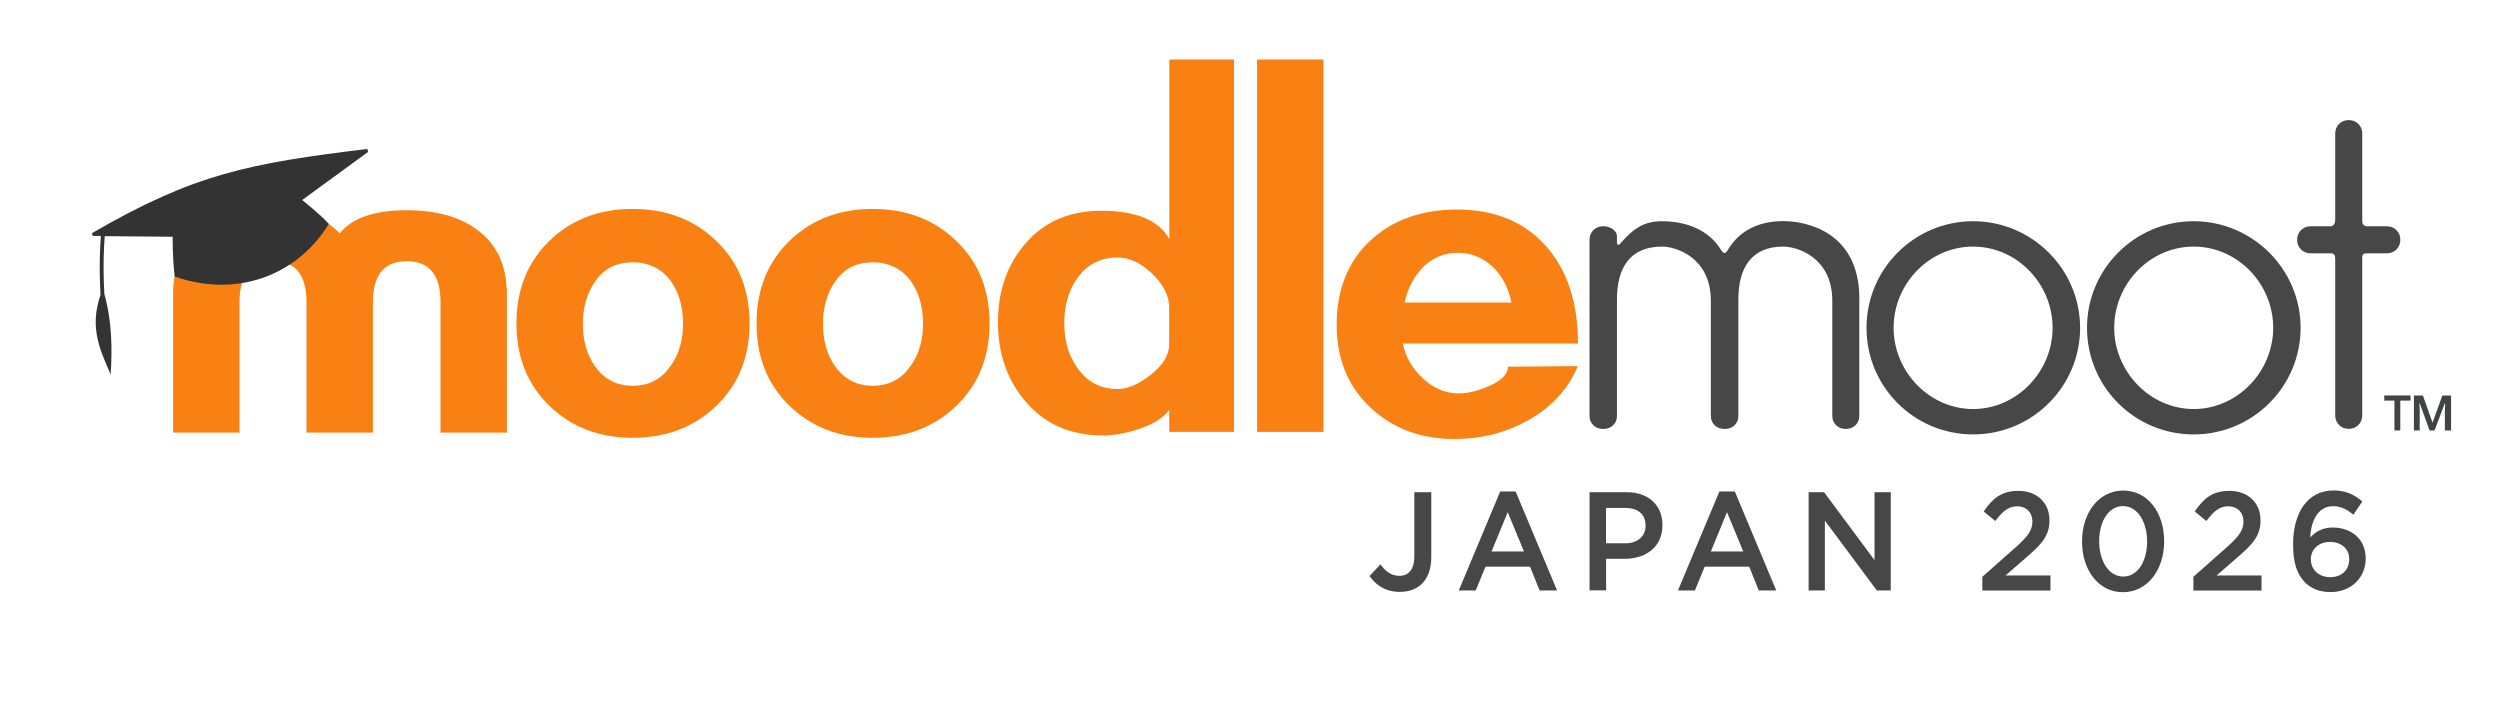 <?xml version="1.0" encoding="UTF-8"?>
<svg id="Layer_1" data-name="Layer 1" xmlns="http://www.w3.org/2000/svg" width="246.25" height="70.75" viewBox="0 0 246.25 70.75">
  <defs>
    <style>
      .cls-1 {
        fill: #f98012;
      }

      .cls-2 {
        fill: #424343;
      }

      .cls-3 {
        fill: #484748;
      }

      .cls-4 {
        fill: #333;
      }
    </style>
  </defs>
  <g>
    <path class="cls-3" d="M134.9,56.74l1.07-1.15c.54.72,1.09,1.13,1.87,1.13.88,0,1.47-.61,1.47-1.89v-6.35h1.67v6.39c0,1.15-.32,2-.86,2.57-.54.57-1.33.86-2.25.86-1.43,0-2.36-.69-2.97-1.56Z"/>
    <path class="cls-3" d="M147.78,48.41h1.51l4.08,9.75h-1.72l-.94-2.34h-4.39l-.96,2.34h-1.67l4.08-9.75ZM150.11,54.32l-1.6-3.87-1.59,3.87h3.2Z"/>
    <path class="cls-3" d="M156.56,48.48h3.66c2.16,0,3.53,1.29,3.53,3.23v.03c0,2.17-1.67,3.3-3.71,3.3h-1.84v3.11h-1.63v-9.68ZM160.09,53.52c1.23,0,2-.72,2-1.73v-.03c0-1.13-.78-1.73-2-1.73h-1.9v3.48h1.9Z"/>
    <path class="cls-3" d="M169.37,48.41h1.51l4.08,9.75h-1.72l-.94-2.34h-4.39l-.96,2.34h-1.67l4.08-9.75ZM171.71,54.32l-1.6-3.87-1.59,3.87h3.2Z"/>
    <path class="cls-3" d="M178.16,48.48h1.51l4.97,6.69v-6.69h1.6v9.68h-1.37l-5.12-6.88v6.88h-1.6v-9.68Z"/>
    <path class="cls-3" d="M195.25,56.82l3.2-2.83c1.27-1.12,1.74-1.74,1.74-2.61,0-.95-.65-1.51-1.5-1.51s-1.43.48-2.15,1.45l-1.15-.94c.89-1.3,1.76-2.03,3.42-2.03,1.82,0,3.06,1.16,3.06,2.89v.03c0,1.52-.77,2.35-2.41,3.75l-1.91,1.66h4.42v1.49h-6.71v-1.34Z"/>
    <path class="cls-3" d="M205.08,53.35v-.03c0-2.77,1.62-5,4.06-5s4.03,2.21,4.03,4.98v.03c0,2.76-1.62,5-4.06,5s-4.03-2.21-4.03-4.98ZM211.49,53.35v-.03c0-1.91-.94-3.47-2.37-3.47s-2.35,1.52-2.35,3.44v.03c0,1.91.93,3.47,2.37,3.47s2.35-1.53,2.35-3.44Z"/>
    <path class="cls-3" d="M216.04,56.82l3.2-2.83c1.27-1.12,1.74-1.74,1.74-2.61,0-.95-.65-1.51-1.5-1.51s-1.43.48-2.15,1.45l-1.15-.94c.89-1.3,1.76-2.03,3.42-2.03,1.82,0,3.06,1.16,3.06,2.89v.03c0,1.52-.77,2.35-2.41,3.75l-1.91,1.66h4.42v1.49h-6.71v-1.34Z"/>
    <path class="cls-3" d="M227,57.32c-.7-.75-1.13-1.76-1.13-3.71v-.03c0-2.96,1.35-5.27,3.98-5.27,1.21,0,2.03.4,2.84,1.08l-.88,1.31c-.65-.53-1.21-.84-2.02-.84-1.38,0-2.15,1.3-2.23,3.07.49-.5,1.13-.97,2.21-.97,1.8,0,3.25,1.11,3.25,3.04v.03c0,1.92-1.5,3.29-3.45,3.29-1.14,0-1.96-.37-2.59-1.01ZM231.4,55.1v-.03c0-.97-.74-1.69-1.9-1.69s-1.88.77-1.88,1.7v.03c0,.98.76,1.74,1.92,1.74s1.86-.76,1.86-1.76Z"/>
  </g>
  <path id="moot" class="cls-3" d="M236.43,23.58v.08c0,.71-.58,1.29-1.29,1.29h-1.92c-.42,0-.54.08-.54.46v15.54c0,.71-.58,1.29-1.29,1.29h-.08c-.71,0-1.29-.58-1.29-1.29v-15.5c0-.33-.12-.5-.46-.5h-2c-.71,0-1.29-.58-1.29-1.29v-.08c0-.71.58-1.29,1.29-1.29h1.96c.33,0,.5-.25.5-.67v-8.5c0-.71.58-1.29,1.29-1.29h.08c.71,0,1.29.58,1.29,1.29v8.63c0,.33.17.54.5.54h1.96c.71,0,1.29.58,1.29,1.29ZM226.61,32.29c0,5.79-4.71,10.5-10.54,10.5s-10.5-4.71-10.5-10.5,4.71-10.5,10.5-10.5,10.54,4.71,10.54,10.5ZM223.91,32.29c0-4.33-3.5-8-7.83-8s-7.83,3.67-7.83,8,3.54,8,7.83,8,7.83-3.67,7.83-8ZM204.89,32.29c0,5.79-4.71,10.5-10.54,10.5s-10.5-4.71-10.5-10.5,4.71-10.5,10.5-10.5,10.54,4.71,10.54,10.5ZM202.18,32.29c0-4.33-3.5-8-7.83-8s-7.83,3.67-7.83,8,3.54,8,7.83,8,7.83-3.67,7.83-8ZM183.14,29.46v11.54c0,.71-.58,1.25-1.29,1.25h-.08c-.71,0-1.29-.54-1.29-1.25v-11.38c0-4.25-3.42-5.33-4.83-5.33-3.13,0-4.42,2.08-4.42,5.21v11.5c0,.71-.58,1.25-1.29,1.25h-.13c-.71,0-1.29-.54-1.29-1.25v-11.46c-.04-4.17-3.42-5.25-4.79-5.25-3.17,0-4.46,2.08-4.46,5.21v11.5c0,.71-.58,1.25-1.29,1.25h-.12c-.71,0-1.29-.54-1.29-1.25v-17.42c0-.71.58-1.29,1.29-1.29h.12c.63,0,1.29.42,1.29,1v.62c0,.21.17.25.29.13,1.42-1.67,2.5-2.25,4.17-2.25,1.5,0,4.13.38,5.63,2.58.46.71.54.75.96.04,1-1.54,2.71-2.63,5.33-2.63,2.33,0,7.5,1.08,7.5,7.67Z"/>
  <g>
    <path class="cls-1" d="M138.18,33.84c.27,1.32.93,2.47,1.99,3.45,1.05.97,2.22,1.46,3.51,1.46.89,0,1.87-.23,2.92-.7,1.29-.55,1.93-1.19,1.93-1.93l6.89-.06c-.97,2.3-2.63,4.09-4.96,5.37-2.18,1.21-4.58,1.81-7.18,1.81-3.35,0-6.12-1.04-8.32-3.12-2.2-2.08-3.3-4.8-3.3-8.15s1.1-6.22,3.3-8.26c2.2-2.04,5.05-3.07,8.56-3.07,3.82,0,6.79,1.27,8.93,3.8,1.99,2.34,2.98,5.47,2.98,9.4h-17.23ZM148.87,29.81c-.27-1.4-.86-2.55-1.75-3.45-1.01-.97-2.18-1.46-3.51-1.46s-2.5.47-3.42,1.4c-.92.93-1.53,2.1-1.84,3.5h10.51Z"/>
    <path class="cls-1" d="M123.82,42.54V5.86h6.54v36.68h-6.54Z"/>
    <path class="cls-1" d="M115.17,42.54v-2.16c-.59.78-1.58,1.4-2.98,1.87-1.25.43-2.43.64-3.56.64-3.11,0-5.62-1.07-7.5-3.21-1.89-2.14-2.83-4.79-2.83-7.94s.92-5.72,2.77-7.83c1.85-2.1,4.31-3.15,7.39-3.15,3.46,0,5.7.93,6.72,2.8V5.86h6.37v36.68h-6.37ZM115.17,30.33c0-1.17-.56-2.29-1.67-3.36-1.11-1.07-2.25-1.61-3.42-1.61-1.67,0-3,.68-3.97,2.04-.86,1.21-1.28,2.69-1.28,4.44s.43,3.17,1.28,4.38c.97,1.4,2.3,2.1,3.97,2.1,1.01,0,2.11-.48,3.3-1.43,1.19-.95,1.78-1.94,1.78-2.95v-3.62Z"/>
    <path class="cls-1" d="M85.97,43.12c-3.31,0-6.04-1.05-8.21-3.15-2.16-2.1-3.24-4.81-3.24-8.12s1.08-6.01,3.24-8.12c2.16-2.1,4.9-3.15,8.21-3.15s6.05,1.05,8.23,3.15c2.18,2.1,3.27,4.81,3.27,8.12s-1.09,6.02-3.27,8.12c-2.18,2.1-4.93,3.15-8.23,3.15ZM85.97,25.84c-1.58,0-2.79.6-3.64,1.79-.85,1.19-1.27,2.61-1.27,4.26s.39,3.03,1.18,4.17c.91,1.29,2.15,1.94,3.72,1.94s2.82-.64,3.72-1.94c.83-1.13,1.24-2.52,1.24-4.17s-.39-3.03-1.18-4.17c-.91-1.25-2.17-1.88-3.78-1.88Z"/>
    <path class="cls-1" d="M62.32,43.12c-3.31,0-6.04-1.05-8.21-3.15-2.16-2.1-3.24-4.81-3.24-8.12s1.08-6.01,3.24-8.12c2.16-2.1,4.9-3.15,8.21-3.15s6.05,1.05,8.24,3.15c2.18,2.1,3.27,4.81,3.27,8.12s-1.09,6.02-3.27,8.12c-2.18,2.1-4.93,3.15-8.24,3.15ZM62.32,25.84c-1.58,0-2.79.6-3.64,1.79-.85,1.19-1.27,2.61-1.27,4.26s.39,3.03,1.18,4.17c.91,1.29,2.15,1.94,3.73,1.94s2.82-.64,3.72-1.94c.83-1.13,1.24-2.52,1.24-4.17s-.39-3.03-1.18-4.17c-.91-1.25-2.17-1.88-3.78-1.88Z"/>
    <path class="cls-1" d="M43.39,42.61v-12.85c0-2.69-1.11-4.03-3.33-4.03s-3.33,1.34-3.33,4.03v12.85h-6.54v-12.85c0-2.69-1.09-4.03-3.27-4.03s-3.33,1.34-3.33,4.03v12.85h-6.54v-13.61c0-2.8.97-4.93,2.92-6.36,1.71-1.29,4.03-1.93,6.95-1.93s5.14.76,6.54,2.28c1.21-1.52,3.41-2.28,6.6-2.28,2.92,0,5.23.64,6.95,1.93,1.95,1.44,2.92,3.56,2.92,6.36v13.61h-6.54Z"/>
    <path class="cls-4" d="M29.77,19.7l6.49-4.74-.08-.29c-11.71,1.43-17.04,2.45-27.13,8.3l.09.27h.8c-.07.82-.2,2.81-.04,5.81-1.12,3.24-.03,5.44,1,7.84.16-2.49.14-5.22-.62-7.93-.16-2.98-.03-4.94.04-5.7l6.69.06s-.04,2.02.2,3.92c5.98,2.1,11.99,0,15.18-5.18-.88-.99-2.62-2.35-2.62-2.35Z"/>
  </g>
  <path class="cls-2" d="M236.44,42.4h-.59v-2.94h-1v-.51h2.59v.51h-1.01v2.94ZM239.31,42.4l-.96-2.67h-.04l.03.62v2.05h-.57v-3.44h.89l.94,2.67.97-2.67h.86v3.44h-.61v-2.01l.03-.65h-.04l-1.01,2.66h-.5Z"/>
</svg>